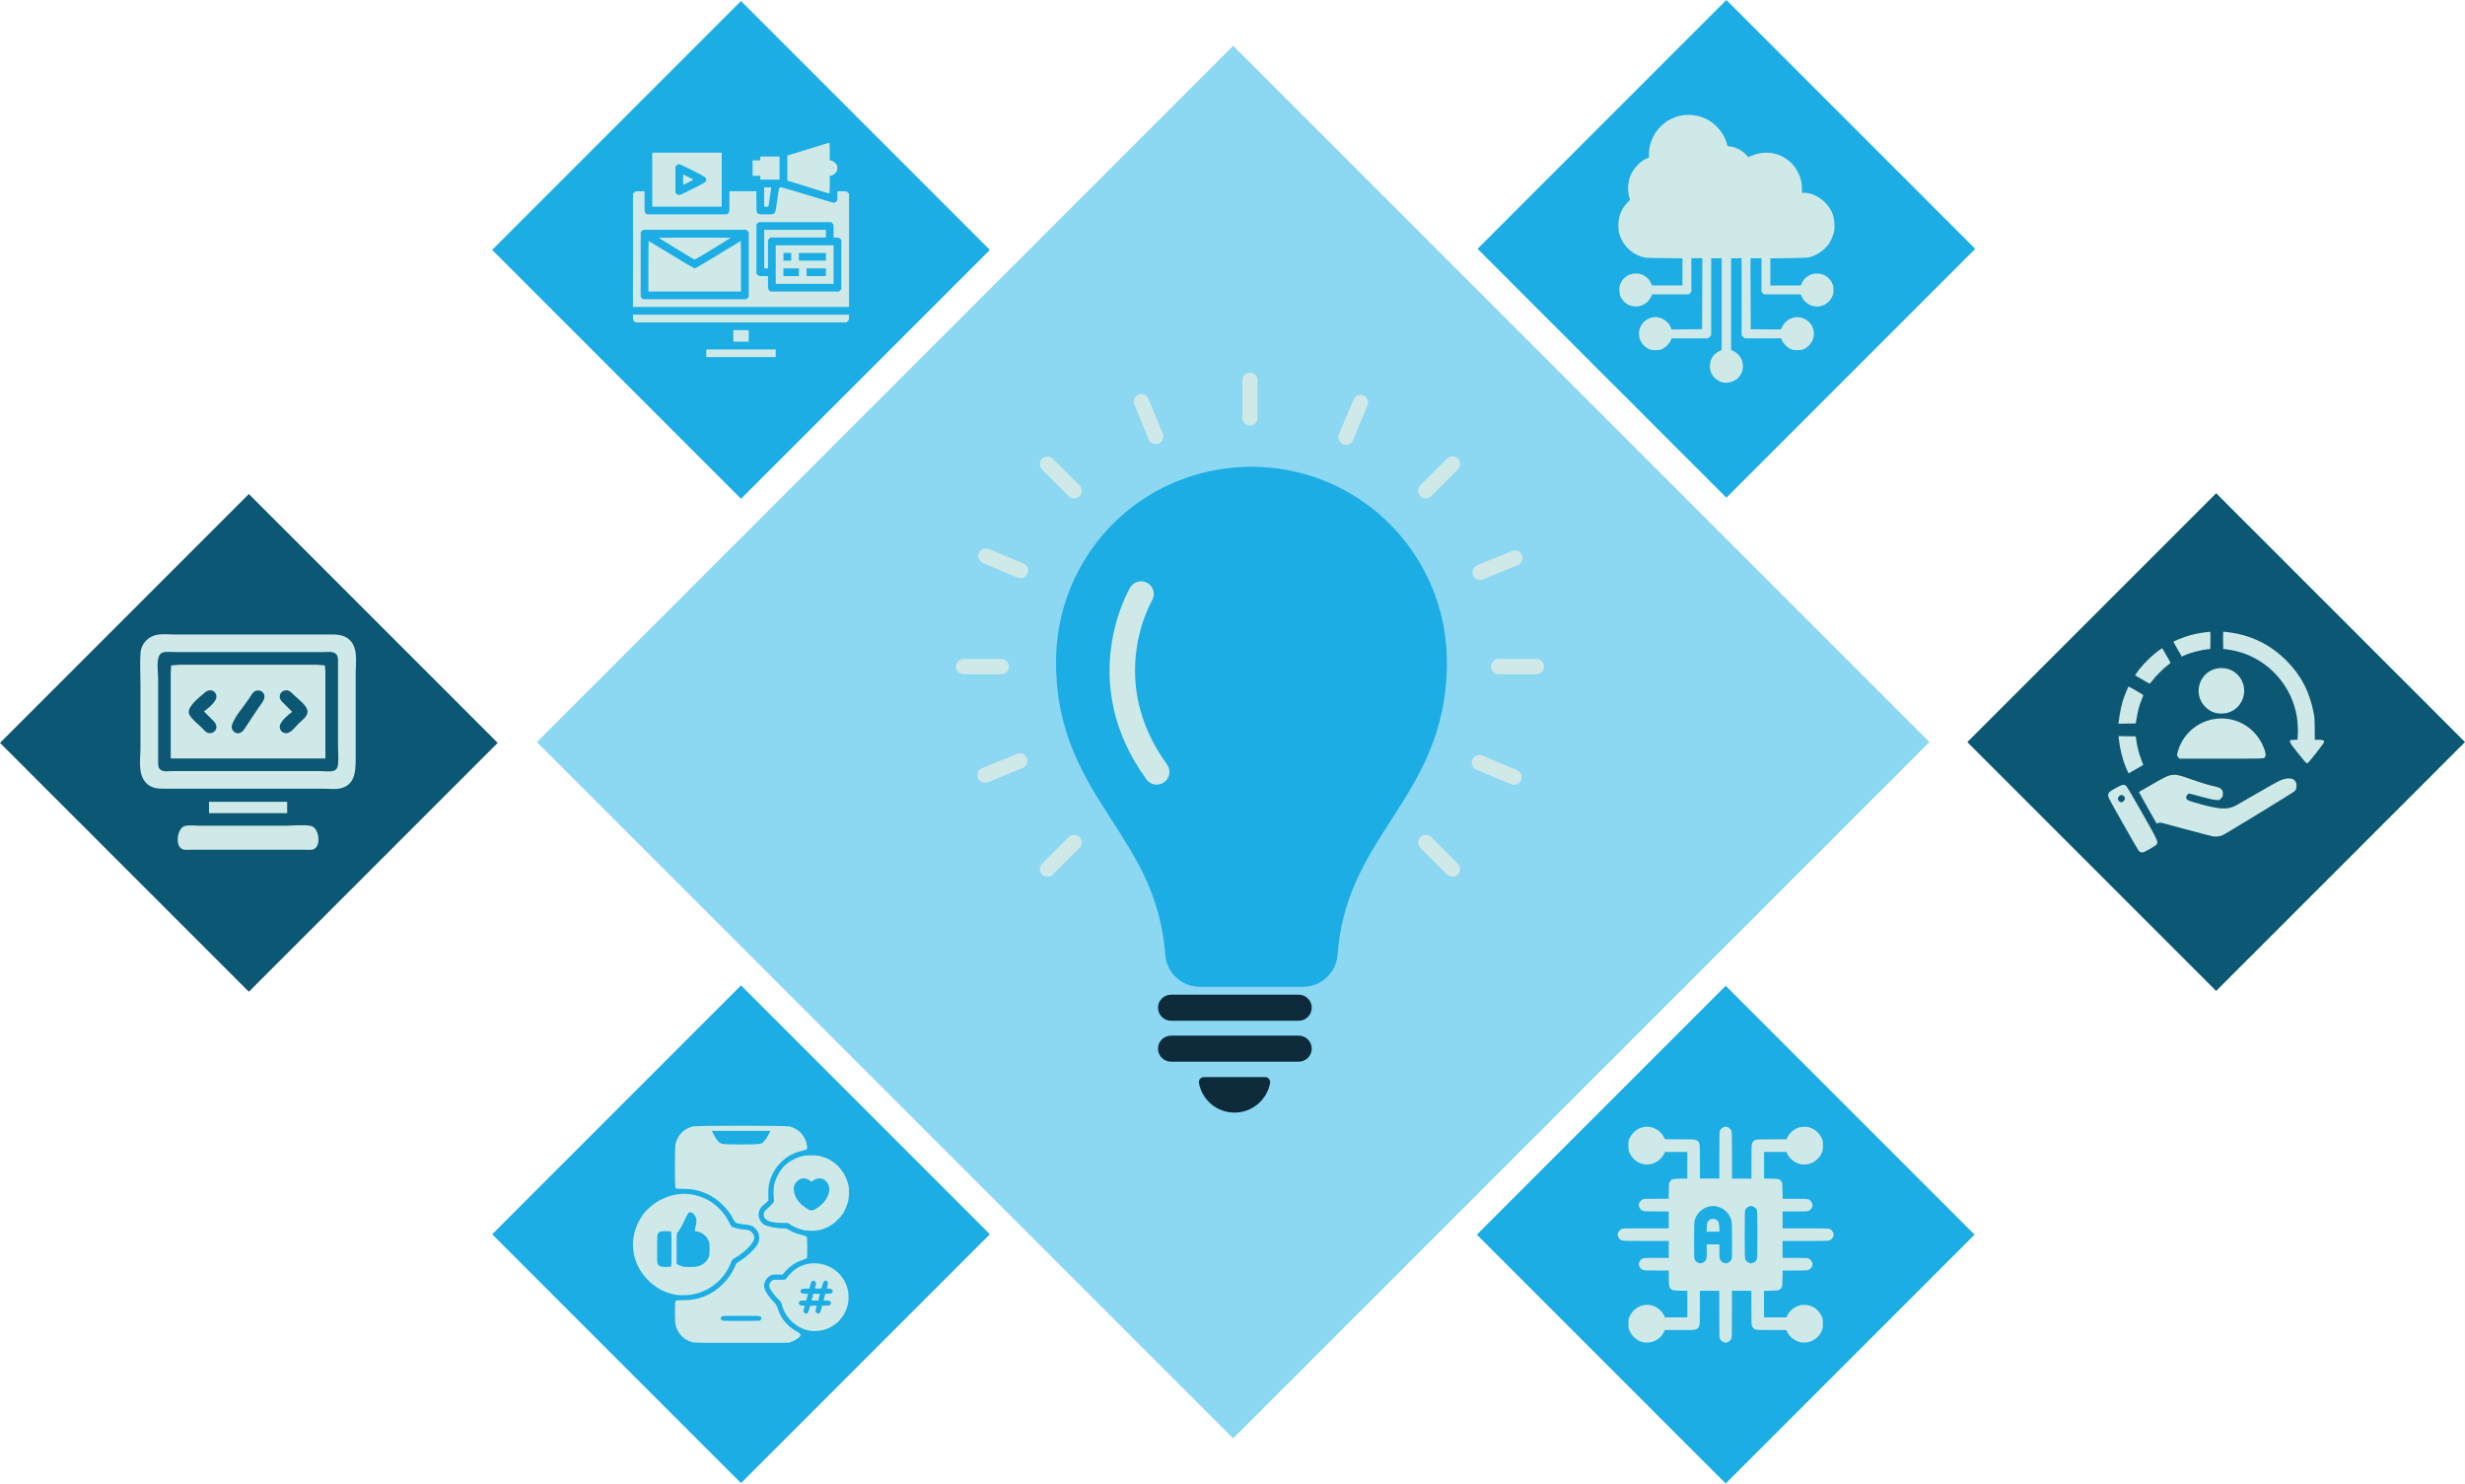 <?xml version="1.0" encoding="UTF-8" standalone="no"?>
<!-- Created with Inkscape (http://www.inkscape.org/) -->

<svg
   width="684.498"
   height="411.935"
   viewBox="0 0 181.107 108.991"
   version="1.1"
   id="svg1"
   xml:space="preserve"
   xmlns="http://www.w3.org/2000/svg"
   xmlns:svg="http://www.w3.org/2000/svg"><defs
     id="defs1" /><g
     id="layer1"
     transform="translate(-15.231,-51.314)"><rect
       style="fill:#8cd7f2;fill-opacity:1;stroke-width:14.915;-inkscape-stroke:none;paint-order:markers stroke fill"
       id="rect1"
       width="72.348"
       height="72.348"
       x="-36.174"
       y="113.497"
       transform="rotate(-45)" /><rect
       style="fill:#0c5773;fill-opacity:1;stroke-width:14.842;-inkscape-stroke:none;paint-order:markers stroke fill"
       id="rect4"
       width="25.856"
       height="25.856"
       x="-64.106"
       y="85.647"
       transform="rotate(-45)" /><rect
       style="fill:#1bade4;fill-opacity:1;stroke-width:14.842;-inkscape-stroke:none;paint-order:markers stroke fill"
       id="rect2"
       width="25.856"
       height="25.856"
       x="-12.928"
       y="85.606"
       transform="rotate(-45)" /><rect
       style="fill:#0c5773;fill-opacity:1;stroke-width:14.842;-inkscape-stroke:none;paint-order:markers stroke fill"
       id="rect19"
       width="25.856"
       height="25.856"
       x="187.812"
       y="-63.997"
       transform="rotate(45)" /><rect
       style="fill:#1bade4;fill-opacity:1;stroke-width:14.842;-inkscape-stroke:none;paint-order:markers stroke fill"
       id="rect20"
       width="25.856"
       height="25.856"
       x="-12.928"
       y="187.921"
       transform="rotate(-45)" /><rect
       style="fill:#1bade4;fill-opacity:1;stroke-width:14.842;-inkscape-stroke:none;paint-order:markers stroke fill"
       id="rect26"
       width="25.856"
       height="25.856"
       x="-64.065"
       y="136.743"
       transform="rotate(-45)" /><rect
       style="fill:#1bade4;fill-opacity:1;stroke-width:14.842;-inkscape-stroke:none;paint-order:markers stroke fill"
       id="rect34"
       width="25.856"
       height="25.856"
       x="38.319"
       y="136.743"
       transform="rotate(-45)" /><g
       id="g48"
       transform="matrix(1.444,0,0,1.444,-46.899,-60.266)"><g
         id="g91"
         transform="matrix(0.04,0,0,0.04,16.113,83.233)"
         style="fill:#cee9e7;fill-opacity:1"><g
           id="g66"
           style="fill:#cee9e7;fill-opacity:1"><g
             id="g65"
             style="fill:#cee9e7;fill-opacity:1"><path
               id="path64"
               class="s2"
               d="m 2262.8,392.2 c -5.4,0 -9.7,-4.3 -9.7,-9.7 v -47.9 c 0,-5.4 4.3,-9.7 9.7,-9.7 5.4,0 9.7,4.3 9.7,9.7 v 47.9 c 0,5.4 -4.3,9.7 -9.7,9.7 z"
               style="fill:#cee9e7;fill-opacity:1" /></g></g><g
           id="g68"
           style="fill:#cee9e7;fill-opacity:1"><g
             id="g67"
             style="fill:#cee9e7;fill-opacity:1"><path
               id="path66"
               class="s2"
               d="m 2486.5,484.9 c -2.5,0 -5,-1 -6.9,-2.9 -3.8,-3.8 -3.8,-9.9 0,-13.7 l 33.9,-33.9 c 3.8,-3.8 10,-3.8 13.7,0 3.8,3.8 3.8,9.9 0,13.7 l -33.8,33.9 c -1.9,1.9 -4.4,2.9 -6.9,2.9 z"
               style="fill:#cee9e7;fill-opacity:1" /></g></g><g
           id="g70"
           style="fill:#cee9e7;fill-opacity:1"><g
             id="g69"
             style="fill:#cee9e7;fill-opacity:1"><path
               id="path68"
               class="s2"
               d="m 2005.2,966.1 c -2.5,0 -5,-0.9 -6.9,-2.8 -3.7,-3.8 -3.7,-9.9 0,-13.7 l 33.9,-33.9 c 3.8,-3.8 10,-3.8 13.8,0 3.8,3.8 3.8,9.9 0,13.7 l -33.9,33.9 c -1.9,1.9 -4.4,2.8 -6.9,2.8 z"
               style="fill:#cee9e7;fill-opacity:1" /></g></g><g
           id="g72"
           style="fill:#cee9e7;fill-opacity:1"><g
             id="g71"
             style="fill:#cee9e7;fill-opacity:1"><path
               id="path70"
               class="s2"
               d="m 2627.1,708.6 h -47.9 c -5.4,0 -9.8,-4.4 -9.8,-9.7 0,-5.4 4.4,-9.8 9.8,-9.8 h 47.9 c 5.3,0 9.7,4.4 9.7,9.8 0,5.3 -4.4,9.7 -9.7,9.7 z"
               style="fill:#cee9e7;fill-opacity:1" /></g></g><g
           id="g74"
           style="fill:#cee9e7;fill-opacity:1"><g
             id="g73"
             style="fill:#cee9e7;fill-opacity:1"><path
               id="path72"
               class="s2"
               d="m 1946.4,708.6 h -47.9 c -5.4,0 -9.7,-4.4 -9.7,-9.7 0,-5.4 4.3,-9.8 9.7,-9.8 h 47.9 c 5.4,0 9.7,4.4 9.7,9.8 0,5.3 -4.3,9.7 -9.7,9.7 z"
               style="fill:#cee9e7;fill-opacity:1" /></g></g><g
           id="g76"
           style="fill:#cee9e7;fill-opacity:1"><g
             id="g75"
             style="fill:#cee9e7;fill-opacity:1"><path
               id="path74"
               class="s2"
               d="m 2520.4,966.1 c -2.5,0 -5,-0.9 -6.9,-2.8 l -33.9,-33.9 c -3.8,-3.8 -3.8,-9.9 0,-13.7 3.8,-3.8 10,-3.8 13.8,0 l 33.8,33.9 c 3.8,3.8 3.8,9.9 0,13.7 -1.8,1.9 -4.3,2.8 -6.8,2.8 z"
               style="fill:#cee9e7;fill-opacity:1" /></g></g><g
           id="g78"
           style="fill:#cee9e7;fill-opacity:1"><g
             id="g77"
             style="fill:#cee9e7;fill-opacity:1"><path
               id="path76"
               class="s2"
               d="m 2039.1,484.9 c -2.5,0 -5,-1 -6.9,-2.9 l -33.9,-33.9 c -3.7,-3.8 -3.7,-9.9 0,-13.7 3.8,-3.8 10,-3.8 13.8,0 l 33.9,33.9 c 3.8,3.8 3.8,9.9 0,13.7 -1.9,1.9 -4.4,2.9 -6.9,2.9 z"
               style="fill:#cee9e7;fill-opacity:1" /></g></g><g
           id="g80"
           style="fill:#cee9e7;fill-opacity:1"><g
             id="g79"
             style="fill:#cee9e7;fill-opacity:1"><path
               id="path78"
               class="s2"
               d="m 2385,416.8 c -1.3,0 -2.6,-0.3 -3.8,-0.8 -4.9,-2.1 -7.3,-7.8 -5.2,-12.7 l 18.5,-44.2 c 2.1,-5 7.8,-7.3 12.7,-5.2 5,2 7.3,7.7 5.2,12.7 l -18.5,44.2 c -1.5,3.7 -5.1,6 -8.9,6 z"
               style="fill:#cee9e7;fill-opacity:1" /></g></g><g
           id="g82"
           style="fill:#cee9e7;fill-opacity:1"><g
             id="g81"
             style="fill:#cee9e7;fill-opacity:1"><path
               id="path80"
               class="s2"
               d="m 2555.5,588.6 c -3.8,0 -7.4,-2.3 -9,-6 -2,-5 0.4,-10.6 5.3,-12.7 l 44.4,-18.2 c 5,-2 10.6,0.4 12.7,5.3 2,5 -0.4,10.7 -5.3,12.7 l -44.4,18.2 c -1.2,0.5 -2.4,0.7 -3.7,0.7 z"
               style="fill:#cee9e7;fill-opacity:1" /></g></g><g
           id="g84"
           style="fill:#cee9e7;fill-opacity:1"><g
             id="g83"
             style="fill:#cee9e7;fill-opacity:1"><path
               id="path82"
               class="s2"
               d="m 1925.7,846.7 c -3.8,0 -7.4,-2.3 -9,-6 -2,-5 0.4,-10.7 5.3,-12.7 l 44.4,-18.2 c 4.9,-2 10.6,0.4 12.6,5.3 2.1,5 -0.3,10.7 -5.3,12.7 l -44.3,18.2 c -1.2,0.5 -2.5,0.7 -3.7,0.7 z"
               style="fill:#cee9e7;fill-opacity:1" /></g></g><g
           id="g86"
           style="fill:#cee9e7;fill-opacity:1"><g
             id="g85"
             style="fill:#cee9e7;fill-opacity:1"><path
               id="path84"
               class="s2"
               d="m 2598.8,849.2 c -1.2,0 -2.5,-0.2 -3.7,-0.7 L 2550.9,830 c -5,-2.1 -7.3,-7.8 -5.2,-12.7 2,-5 7.7,-7.3 12.7,-5.2 l 44.2,18.5 c 4.9,2.1 7.2,7.7 5.2,12.7 -1.6,3.7 -5.2,5.9 -9,5.9 z"
               style="fill:#cee9e7;fill-opacity:1" /></g></g><g
           id="g88"
           style="fill:#cee9e7;fill-opacity:1"><g
             id="g87"
             style="fill:#cee9e7;fill-opacity:1"><path
               id="path86"
               class="s2"
               d="m 1971,586.4 c -1.3,0 -2.5,-0.3 -3.8,-0.8 L 1923,567.1 c -4.9,-2.1 -7.2,-7.7 -5.2,-12.7 2.1,-4.9 7.8,-7.2 12.7,-5.2 l 44.2,18.5 c 5,2.1 7.3,7.8 5.2,12.7 -1.5,3.7 -5.1,6 -8.9,6 z"
               style="fill:#cee9e7;fill-opacity:1" /></g></g><g
           id="g90"
           style="fill:#cee9e7;fill-opacity:1"><g
             id="g89"
             style="fill:#cee9e7;fill-opacity:1"><path
               id="path88"
               class="s2"
               d="m 2142.8,415.8 c -3.8,0 -7.4,-2.2 -8.9,-6 l -18.2,-44.4 c -2,-4.9 0.3,-10.6 5.3,-12.6 5,-2 10.6,0.3 12.7,5.3 l 18.1,44.3 c 2.1,5 -0.3,10.7 -5.3,12.7 -1.2,0.5 -2.4,0.7 -3.7,0.7 z"
               style="fill:#cee9e7;fill-opacity:1" /></g></g></g><path
         id="path91"
         class="s1"
         d="m 109.103,129.205 h -6.492 c -0.368,0 -0.665,-0.297 -0.665,-0.665 0,-0.364 0.297,-0.661 0.665,-0.661 h 6.492 c 0.368,0 0.665,0.297 0.665,0.661 0,0.368 -0.297,0.665 -0.665,0.665 z"
         style="fill:#0e2b3c;fill-opacity:1;stroke-width:0.04" /><path
         id="path92"
         class="s1"
         d="m 109.103,131.288 h -6.492 c -0.368,0 -0.665,-0.297 -0.665,-0.665 0,-0.364 0.297,-0.661 0.665,-0.661 h 6.492 c 0.368,0 0.665,0.297 0.665,0.661 0,0.368 -0.297,0.665 -0.665,0.665 z"
         style="fill:#0e2b3c;fill-opacity:1;stroke-width:0.04" /><path
         id="path93"
         class="s1"
         d="m 104.283,132.072 c -0.162,0 -0.285,0.147 -0.253,0.305 0.158,0.856 0.907,1.501 1.81,1.501 0.899,0 1.648,-0.646 1.81,-1.501 0.028,-0.158 -0.095,-0.305 -0.253,-0.305 z"
         style="fill:#0e2b3c;fill-opacity:1;stroke-width:0.04" /><g
         id="g94"
         transform="matrix(0.04,0,0,0.04,16.113,83.233)"
         style="fill:#1bade4;fill-opacity:1"><path
           id="path94"
           class="s2"
           d="m 2330.5,1106.1 h -131.7 c -22.8,0 -42,-17.9 -43.7,-40.6 -5.6,-74.2 -35.8,-121.3 -67.9,-171.1 -35,-54.3 -71.1,-110.4 -71.1,-201.2 0,-122.6 87.7,-225.8 208.5,-245.3 28.2,-4.6 58,-4.2 86.1,1 117.4,22 202.6,124.7 202.6,244.3 0,90.8 -36.2,146.9 -71.2,201.2 -32,49.8 -62.3,96.9 -67.9,171.1 -1.7,22.7 -20.9,40.6 -43.7,40.6 z"
           style="fill:#1bade4;fill-opacity:1" /></g><g
         id="g95"
         transform="matrix(0.04,0,0,0.04,16.113,83.233)"
         style="fill:#cee9e7;fill-opacity:1"><path
           id="path95"
           class="s0"
           d="m 2144.2,849 c -5,0 -9.9,-2.3 -13.1,-6.7 -89.8,-123.4 -23.6,-239.1 -20.7,-244 4.5,-7.7 14.4,-10.3 22.1,-5.8 7.7,4.6 10.3,14.5 5.8,22.2 -2.5,4.2 -58,102.8 19,208.6 5.2,7.2 3.6,17.3 -3.6,22.6 -2.9,2 -6.2,3.1 -9.5,3.1 z"
           style="fill:#cee9e7;fill-opacity:1" /></g></g><path
       style="fill:#cee9e7;fill-opacity:1;stroke-width:0.117"
       d="m 135.945,149.925 c -0.387,-0.076 -0.783,-0.4 -0.97,-0.794 -0.094,-0.199 -0.1,-0.23 -0.1,-0.567 0,-0.337 0.005,-0.368 0.1,-0.567 0.273,-0.576 0.887,-0.908 1.489,-0.805 0.425,0.073 0.826,0.363 1.013,0.733 l 0.088,0.174 h 0.818 0.818 v -0.975 -0.975 l -0.525,-0.01 c -0.573,-0.011 -0.609,-0.021 -0.76,-0.223 -0.058,-0.078 -0.065,-0.136 -0.073,-0.672 l -0.01,-0.587 h -0.903 c -0.84,0 -0.912,-0.004 -1.031,-0.062 -0.147,-0.071 -0.264,-0.249 -0.264,-0.403 0,-0.143 0.112,-0.323 0.248,-0.399 0.112,-0.063 0.157,-0.066 1.035,-0.066 h 0.918 v -0.62 -0.62 h -1.68 c -1.617,0 -1.685,-0.003 -1.808,-0.062 -0.147,-0.071 -0.264,-0.249 -0.264,-0.403 0,-0.143 0.112,-0.323 0.248,-0.399 0.115,-0.065 0.143,-0.066 1.81,-0.066 h 1.693 v -0.62 -0.62 h -0.905 c -0.842,0 -0.914,-0.004 -1.033,-0.062 -0.147,-0.071 -0.264,-0.249 -0.264,-0.403 0,-0.143 0.112,-0.323 0.248,-0.399 0.112,-0.063 0.157,-0.066 1.033,-0.066 h 0.916 l 0.01,-0.587 c 0.009,-0.536 0.015,-0.594 0.073,-0.672 0.151,-0.202 0.187,-0.212 0.76,-0.223 l 0.525,-0.01 v -0.975 -0.975 h -0.818 -0.818 l -0.088,0.174 c -0.187,0.37 -0.588,0.66 -1.013,0.733 -0.602,0.103 -1.216,-0.229 -1.489,-0.805 -0.094,-0.199 -0.1,-0.23 -0.1,-0.567 0,-0.337 0.005,-0.368 0.1,-0.567 0.273,-0.576 0.887,-0.908 1.489,-0.805 0.425,0.073 0.826,0.363 1.013,0.733 l 0.088,0.174 h 1.087 c 1.034,0 1.094,0.003 1.219,0.064 0.096,0.046 0.149,0.1 0.196,0.196 0.061,0.127 0.064,0.183 0.064,1.378 v 1.246 h 0.713 0.713 v -1.724 c 0,-1.699 0,-1.726 0.066,-1.841 0.076,-0.136 0.257,-0.248 0.399,-0.248 0.154,0 0.332,0.116 0.403,0.264 0.06,0.123 0.062,0.191 0.062,1.839 v 1.711 h 0.713 0.713 v -1.246 c 0,-1.195 0.004,-1.251 0.064,-1.378 0.046,-0.096 0.1,-0.149 0.196,-0.196 0.126,-0.061 0.185,-0.064 1.219,-0.064 h 1.087 l 0.088,-0.174 c 0.117,-0.231 0.376,-0.485 0.615,-0.603 0.71,-0.349 1.543,-0.051 1.886,0.675 0.094,0.199 0.1,0.23 0.1,0.567 0,0.337 -0.005,0.368 -0.1,0.567 -0.272,0.574 -0.889,0.908 -1.489,0.805 -0.421,-0.072 -0.828,-0.366 -1.013,-0.733 l -0.088,-0.174 h -0.818 -0.818 v 0.975 0.975 l 0.525,0.01 c 0.573,0.011 0.609,0.021 0.76,0.223 0.058,0.078 0.065,0.137 0.073,0.672 l 0.01,0.587 h 0.916 c 0.885,0 0.92,0.003 1.037,0.068 0.127,0.071 0.244,0.262 0.244,0.397 0,0.148 -0.12,0.334 -0.26,0.401 -0.124,0.06 -0.187,0.064 -1.037,0.064 h -0.905 v 0.62 0.62 h 1.693 c 1.683,0 1.694,0 1.814,0.068 0.127,0.071 0.244,0.262 0.244,0.397 0,0.148 -0.12,0.334 -0.26,0.401 -0.128,0.062 -0.179,0.064 -1.812,0.064 h -1.68 v 0.62 0.62 h 0.918 c 0.887,0 0.922,0.003 1.039,0.068 0.127,0.071 0.244,0.262 0.244,0.397 0,0.148 -0.12,0.334 -0.26,0.401 -0.124,0.06 -0.187,0.064 -1.035,0.064 h -0.903 l -0.01,0.587 c -0.009,0.536 -0.015,0.594 -0.073,0.672 -0.151,0.202 -0.187,0.212 -0.76,0.223 l -0.525,0.01 v 0.975 0.975 h 0.818 0.818 l 0.088,-0.174 c 0.117,-0.231 0.376,-0.485 0.615,-0.603 0.71,-0.349 1.542,-0.052 1.886,0.675 0.094,0.199 0.1,0.23 0.1,0.567 0,0.337 -0.005,0.368 -0.1,0.567 -0.272,0.574 -0.889,0.908 -1.489,0.805 -0.421,-0.072 -0.828,-0.366 -1.013,-0.733 l -0.088,-0.174 h -1.087 c -1.034,0 -1.094,-0.004 -1.219,-0.064 -0.096,-0.046 -0.149,-0.1 -0.196,-0.196 -0.061,-0.127 -0.064,-0.183 -0.064,-1.378 v -1.246 h -0.713 -0.713 v 1.711 c 0,1.664 0,1.715 -0.064,1.843 -0.068,0.139 -0.253,0.26 -0.401,0.26 -0.135,0 -0.326,-0.118 -0.397,-0.244 -0.067,-0.12 -0.068,-0.129 -0.068,-1.845 v -1.724 h -0.713 -0.713 v 1.246 c 0,1.195 -0.003,1.251 -0.064,1.378 -0.046,0.096 -0.1,0.149 -0.196,0.196 -0.126,0.061 -0.185,0.064 -1.219,0.064 h -1.087 l -0.088,0.174 c -0.277,0.547 -0.907,0.844 -1.532,0.722 z m 4.418,-5.857 c 0.082,-0.04 0.153,-0.106 0.196,-0.182 0.062,-0.11 0.068,-0.163 0.068,-0.636 v -0.515 h 0.465 0.465 v 0.515 c 0,0.472 0.006,0.525 0.068,0.636 0.071,0.127 0.262,0.245 0.397,0.245 0.135,0 0.326,-0.118 0.397,-0.245 0.067,-0.119 0.068,-0.142 0.068,-1.409 0,-0.837 -0.012,-1.346 -0.035,-1.453 -0.118,-0.554 -0.582,-0.99 -1.156,-1.085 -0.7,-0.116 -1.414,0.38 -1.564,1.085 -0.023,0.107 -0.035,0.616 -0.035,1.453 0,1.266 0,1.291 0.067,1.409 0.072,0.127 0.262,0.245 0.396,0.245 0.041,1e-5 0.133,-0.028 0.204,-0.062 z m 0.268,-2.587 c 0.011,-0.349 0.04,-0.421 0.224,-0.558 0.117,-0.087 0.355,-0.087 0.472,0 0.184,0.137 0.213,0.209 0.224,0.558 l 0.011,0.323 h -0.471 -0.471 z m 3.452,2.587 c 0.082,-0.04 0.153,-0.106 0.196,-0.182 0.068,-0.12 0.068,-0.129 0.068,-1.864 0,-1.735 0,-1.744 -0.068,-1.864 -0.071,-0.127 -0.262,-0.245 -0.397,-0.245 -0.135,0 -0.326,0.118 -0.397,0.245 -0.067,0.12 -0.068,0.129 -0.068,1.864 0,1.732 0,1.744 0.067,1.863 0.072,0.127 0.262,0.245 0.396,0.245 0.042,1e-5 0.133,-0.028 0.204,-0.062 z"
       id="path1133" /><path
       style="fill:#cee9e7;fill-opacity:1;stroke-width:0.145"
       d="m 141.783,79.408 c -0.194,-0.051 -0.433,-0.19 -0.581,-0.338 -0.46,-0.46 -0.46,-1.258 0,-1.718 0.077,-0.077 0.227,-0.184 0.332,-0.238 l 0.191,-0.097 v -3.365 -3.365 h -0.385 -0.385 v 2.83 2.83 l -0.112,0.112 -0.112,0.112 h -1.346 -1.346 l -0.044,0.133 c -0.062,0.19 -0.362,0.507 -0.592,0.628 -0.171,0.09 -0.241,0.103 -0.543,0.103 -0.301,0 -0.371,-0.013 -0.538,-0.102 -0.92,-0.489 -0.893,-1.784 0.047,-2.214 0.328,-0.15 0.69,-0.142 1.026,0.024 0.282,0.139 0.488,0.352 0.585,0.607 l 0.064,0.168 1.12,-0.011 1.12,-0.01 0.01,-2.606 0.01,-2.606 h -0.404 -0.404 v 1.232 1.232 l -0.094,0.094 -0.094,0.094 h -1.346 -1.346 l -0.073,0.165 c -0.199,0.449 -0.628,0.727 -1.123,0.727 -0.328,0 -0.581,-0.098 -0.822,-0.318 -0.284,-0.259 -0.387,-0.499 -0.388,-0.901 0,-0.261 0.015,-0.341 0.107,-0.527 0.449,-0.914 1.78,-0.903 2.211,0.018 l 0.086,0.183 h 1.115 1.115 v -0.997 -0.997 l -1.375,-0.014 c -1.369,-0.014 -1.376,-0.015 -1.663,-0.116 -0.398,-0.14 -0.623,-0.274 -0.907,-0.539 -0.315,-0.294 -0.503,-0.583 -0.647,-0.99 -0.102,-0.289 -0.116,-0.38 -0.116,-0.752 0,-0.66 0.205,-1.192 0.639,-1.656 l 0.22,-0.235 -0.058,-0.189 c -0.154,-0.5 -0.099,-1.202 0.134,-1.691 0.236,-0.495 0.735,-0.998 1.149,-1.157 l 0.163,-0.063 v -0.293 c 0,-0.637 0.289,-1.369 0.733,-1.861 0.811,-0.897 2.008,-1.206 3.162,-0.815 0.818,0.277 1.534,1.009 1.797,1.838 l 0.091,0.288 0.188,0.025 c 0.421,0.056 0.902,0.309 1.175,0.619 l 0.147,0.167 0.32,-0.129 c 1.313,-0.529 2.766,0.034 3.372,1.307 0.176,0.37 0.255,0.709 0.256,1.106 v 0.337 h 0.178 c 0.492,0 1.082,0.272 1.502,0.692 0.499,0.498 0.709,1.007 0.707,1.712 0,0.369 -0.016,0.465 -0.116,0.752 -0.063,0.181 -0.18,0.426 -0.259,0.546 -0.298,0.448 -0.824,0.838 -1.371,1.013 -0.181,0.058 -0.407,0.07 -1.587,0.084 l -1.375,0.016 v 0.997 0.997 h 1.115 1.115 l 0.085,-0.183 c 0.429,-0.919 1.764,-0.93 2.21,-0.018 0.09,0.184 0.108,0.269 0.108,0.527 0,0.26 -0.016,0.342 -0.107,0.527 -0.296,0.602 -0.996,0.858 -1.602,0.586 -0.266,-0.119 -0.509,-0.36 -0.622,-0.616 l -0.075,-0.17 h -1.346 -1.346 l -0.094,-0.094 -0.094,-0.094 v -1.232 -1.232 h -0.404 -0.404 l 0.01,2.606 0.01,2.606 1.103,0.01 1.103,0.011 0.124,-0.233 c 0.404,-0.759 1.379,-0.901 1.974,-0.289 0.563,0.579 0.392,1.547 -0.343,1.937 -0.167,0.089 -0.238,0.102 -0.538,0.102 -0.301,0 -0.372,-0.013 -0.543,-0.103 -0.231,-0.121 -0.53,-0.439 -0.592,-0.628 l -0.044,-0.133 h -1.346 -1.346 l -0.112,-0.112 -0.112,-0.112 v -2.83 -2.83 h -0.385 -0.385 v 3.365 3.365 l 0.191,0.097 c 0.747,0.378 0.913,1.375 0.327,1.961 -0.275,0.275 -0.799,0.426 -1.153,0.333 z"
       id="path1134" /><path
       style="fill:#cee9e7;fill-opacity:1;stroke-width:0.128"
       d="m 172.491,113.912 c -0.037,-0.015 -0.095,-0.058 -0.129,-0.096 -0.034,-0.037 -0.555,-0.94 -1.159,-2.006 -1.056,-1.863 -1.098,-1.944 -1.083,-2.086 0.02,-0.193 0.084,-0.251 0.58,-0.525 0.471,-0.26 0.597,-0.281 0.758,-0.13 0.054,0.051 0.589,0.96 1.187,2.019 1.167,2.066 1.171,2.074 1.026,2.271 -0.086,0.117 -0.912,0.585 -1.027,0.582 -0.046,-9.1e-4 -0.115,-0.015 -0.152,-0.03 z m -1.231,-3.75 c 0.122,-0.122 0.127,-0.247 0.016,-0.359 -0.104,-0.104 -0.225,-0.106 -0.343,-0.004 -0.15,0.129 -0.114,0.355 0.07,0.429 0.115,0.047 0.154,0.036 0.257,-0.067 z m 6.57,2.6 c -0.093,-0.015 -0.906,-0.225 -1.808,-0.468 -0.901,-0.242 -1.741,-0.467 -1.867,-0.5 -0.195,-0.051 -0.245,-0.053 -0.349,-0.016 -0.067,0.024 -0.126,0.039 -0.132,0.032 -0.03,-0.033 -1.303,-2.303 -1.295,-2.309 0.005,-0.005 0.438,-0.254 0.962,-0.555 1.52,-0.875 1.482,-0.87 2.916,-0.365 0.708,0.25 1.226,0.405 1.67,0.502 0.5,0.109 0.653,0.258 0.62,0.604 -0.015,0.155 -0.035,0.197 -0.144,0.297 l -0.127,0.116 -0.274,-0.019 c -0.19,-0.013 -0.518,-0.087 -1.068,-0.241 -0.437,-0.122 -0.821,-0.222 -0.855,-0.222 -0.096,0 -0.227,0.153 -0.227,0.265 0,0.185 0.081,0.235 0.642,0.397 1.758,0.507 2.346,0.552 2.987,0.226 0.093,-0.047 0.824,-0.467 1.623,-0.934 0.889,-0.519 1.566,-0.891 1.742,-0.958 0.661,-0.252 1.115,-0.081 1.115,0.422 0,0.187 -0.051,0.323 -0.157,0.417 -0.14,0.125 -5.128,3.171 -5.292,3.232 -0.222,0.083 -0.466,0.109 -0.684,0.074 z m -6.383,-5.01 c -0.27,-0.635 -0.464,-1.405 -0.542,-2.146 l -0.022,-0.212 0.634,0.01 0.634,0.01 0.044,0.33 c 0.059,0.441 0.21,1.014 0.376,1.426 0.075,0.185 0.133,0.34 0.129,0.343 -0.017,0.016 -1.068,0.621 -1.079,0.621 -0.007,0 -0.086,-0.171 -0.174,-0.38 z m 12.602,-1.124 c -0.726,-0.922 -0.735,-0.96 -0.215,-0.962 l 0.191,-6e-4 0.025,-0.296 c 0.03,-0.358 0,-1.003 -0.065,-1.394 -0.353,-2.126 -1.814,-3.891 -3.839,-4.64 -0.355,-0.131 -0.972,-0.278 -1.336,-0.319 l -0.235,-0.026 -0.01,-0.634 c -0.009,-0.588 -0.005,-0.634 0.051,-0.633 0.033,0 0.22,0.022 0.415,0.048 1.615,0.217 3.028,0.915 4.174,2.062 1.096,1.098 1.736,2.337 2.031,3.938 0.045,0.244 0.06,0.509 0.061,1.107 l 0.005,0.786 h 0.26 c 0.319,0 0.433,0.038 0.433,0.143 0,0.048 -0.223,0.359 -0.593,0.829 -0.467,0.592 -0.609,0.752 -0.671,0.752 -0.061,0 -0.205,-0.162 -0.677,-0.761 z m -8.784,0.319 c -0.109,-0.129 -0.109,-0.163 0,-0.511 0.398,-1.277 1.53,-2.197 2.856,-2.322 1.247,-0.117 2.416,0.445 3.108,1.496 0.279,0.424 0.505,1.028 0.456,1.221 -0.012,0.047 -0.051,0.116 -0.088,0.153 -0.065,0.065 -0.125,0.067 -3.156,0.067 h -3.089 z m -4.362,-2.658 c 0.076,-0.671 0.224,-1.332 0.406,-1.817 0.086,-0.23 0.284,-0.698 0.305,-0.721 0.015,-0.017 1.097,0.609 1.097,0.634 0,0.012 -0.053,0.148 -0.119,0.303 -0.165,0.39 -0.284,0.822 -0.371,1.338 l -0.074,0.439 -0.633,0.01 -0.633,0.01 z m 7.082,-0.604 c -0.567,-0.152 -1.062,-0.679 -1.182,-1.257 -0.22,-1.06 0.563,-2.034 1.635,-2.034 0.585,0 1.097,0.276 1.409,0.758 0.616,0.953 0.119,2.252 -0.971,2.536 -0.246,0.064 -0.649,0.063 -0.891,-0.002 z m -5.055,-2.269 c -0.112,-0.066 -0.344,-0.203 -0.517,-0.305 l -0.314,-0.184 0.057,-0.09 c 0.376,-0.589 1.255,-1.469 1.845,-1.845 l 0.09,-0.058 0.184,0.315 c 0.367,0.629 0.43,0.741 0.429,0.764 0,0.013 -0.087,0.084 -0.194,0.159 -0.26,0.182 -0.936,0.859 -1.14,1.14 -0.091,0.125 -0.181,0.227 -0.201,0.225 -0.019,-0.002 -0.127,-0.057 -0.238,-0.123 z m 2.284,-2.411 c -0.172,-0.299 -0.308,-0.548 -0.302,-0.554 0.006,-0.006 0.173,-0.08 0.371,-0.164 0.609,-0.26 1.251,-0.432 1.914,-0.514 0.216,-0.027 0.405,-0.049 0.42,-0.049 0.015,0 0.023,0.285 0.018,0.634 l -0.01,0.634 -0.101,0.009 c -0.522,0.046 -1.328,0.25 -1.765,0.448 -0.122,0.055 -0.224,0.1 -0.227,0.1 -0.005,0 -0.147,-0.245 -0.319,-0.544 z"
       id="path1135" /><path
       style="fill:#cee9e7;fill-opacity:1;stroke-width:0.134"
       d="m 67.123,77.269 v -0.283 h 2.551 2.551 v 0.283 0.283 h -2.551 -2.551 z m 1.984,-1.276 V 75.568 h 0.567 0.567 v 0.425 0.425 h -0.567 -0.567 z m -7.284,-1.079 c -0.071,-0.071 -0.087,-0.122 -0.087,-0.283 v -0.196 h 7.937 7.937 v 0.196 c 0,0.161 -0.016,0.212 -0.087,0.283 l -0.087,0.087 h -7.764 -7.764 z m -0.087,-5.212 v -4.165 l 0.087,-0.087 c 0.08,-0.08 0.113,-0.087 0.425,-0.087 h 0.338 v 0.763 c 0,0.763 4.6e-5,0.763 0.087,0.85 l 0.087,0.087 h 2.944 2.944 l 0.087,-0.087 c 0.087,-0.087 0.087,-0.087 0.087,-0.85 v -0.763 h 0.992 0.992 v 0.763 c 0,0.996 -0.044,0.937 0.709,0.937 0.72,0 0.66,0.072 0.811,-0.974 0.16,-1.115 0.13,-1.01 0.288,-1.01 0.073,0 0.96,0.255 1.971,0.567 1.011,0.312 1.875,0.567 1.919,0.567 0.045,0 0.12,-0.039 0.168,-0.087 0.08,-0.08 0.087,-0.113 0.087,-0.425 v -0.338 h 0.338 c 0.312,0 0.345,0.006 0.425,0.087 l 0.087,0.087 v 4.165 4.165 h -7.937 -7.937 z m 8.418,3.511 0.087,-0.087 V 70.749 68.371 l -0.087,-0.087 -0.087,-0.087 h -3.795 -3.795 l -0.087,0.087 -0.087,0.087 v 2.377 2.377 l 0.087,0.087 0.087,0.087 h 3.795 3.795 z m -7.284,-2.34 c 0,-1.023 0.01,-1.86 0.02,-1.86 0.011,0 0.759,0.454 1.661,1.01 0.906,0.558 1.677,1.01 1.722,1.01 0.045,0 0.818,-0.453 1.724,-1.01 0.903,-0.555 1.65,-1.01 1.659,-1.01 0.01,0 0.017,0.837 0.017,1.86 v 1.86 h -3.402 -3.402 z m 2.049,-1.287 -1.299,-0.803 1.326,-0.01 c 0.729,-0.005 1.924,-0.005 2.654,0 l 1.328,0.01 -1.31,0.806 c -0.721,0.443 -1.33,0.805 -1.354,0.803 -0.025,-0.003 -0.629,-0.364 -1.344,-0.806 z m 12.038,3.061 0.087,-0.087 v -1.81 -1.81 l -0.087,-0.087 c -0.071,-0.071 -0.122,-0.087 -0.283,-0.087 h -0.197 v -0.48 c 0,-0.462 -0.006,-0.483 -0.087,-0.567 l -0.087,-0.087 h -2.661 -2.661 l -0.087,0.087 -0.087,0.087 v 1.81 1.81 l 0.087,0.087 c 0.08,0.08 0.113,0.087 0.425,0.087 h 0.338 v 0.48 c 0,0.462 0.005,0.483 0.087,0.567 l 0.087,0.087 h 2.519 2.519 z m -4.732,-1.897 v -1.417 h 2.126 2.126 v 1.417 1.417 H 74.351 72.225 Z m 1.701,0.567 v -0.283 h -0.567 -0.567 v 0.283 0.283 h 0.567 0.567 z m 1.984,0 V 71.032 H 75.202 74.493 v 0.283 0.283 h 0.709 0.709 z m -2.551,-1.134 v -0.283 h -0.283 -0.283 v 0.283 0.283 h 0.283 0.283 z m 2.551,0 V 69.898 H 74.918 73.926 v 0.283 0.283 h 0.992 0.992 z m -4.536,-0.567 v -1.417 h 2.268 2.268 v 0.283 0.283 h -2.039 -2.039 l -0.087,0.087 -0.087,0.087 v 1.047 1.047 h -0.142 -0.142 z m -8.221,-5.103 v -1.984 h 2.551 2.551 v 1.984 1.984 h -2.551 -2.551 z m 2.994,0.663 c 0.782,-0.397 0.926,-0.483 0.955,-0.565 0.077,-0.225 0.04,-0.255 -0.955,-0.76 -0.507,-0.257 -0.966,-0.469 -1.02,-0.47 -0.06,0 -0.134,0.033 -0.186,0.085 l -0.087,0.087 v 0.96 0.96 l 0.087,0.087 c 0.052,0.052 0.126,0.086 0.186,0.085 0.054,0 0.514,-0.212 1.02,-0.47 z m -0.726,-0.663 V 64.123 l 0.372,0.185 c 0.205,0.102 0.372,0.194 0.372,0.204 0,0.011 -0.167,0.102 -0.372,0.204 l -0.372,0.185 z m 5.953,1.276 v -0.709 h 0.266 c 0.258,0 0.266,0.003 0.249,0.08 -0.01,0.044 -0.043,0.263 -0.073,0.487 -0.031,0.224 -0.073,0.507 -0.093,0.629 l -0.037,0.221 h -0.156 -0.156 z m 3.597,-0.618 c -0.643,-0.2 -1.333,-0.414 -1.533,-0.476 L 73.076,64.581 V 63.662 62.743 l 0.399,-0.124 c 0.219,-0.068 0.893,-0.276 1.497,-0.463 0.604,-0.186 1.126,-0.347 1.161,-0.358 0.057,-0.018 0.062,0.028 0.062,0.635 v 0.654 l 0.126,0.024 c 0.167,0.031 0.394,0.258 0.425,0.425 0.013,0.069 0.013,0.183 0,0.252 -0.031,0.167 -0.258,0.394 -0.425,0.425 l -0.126,0.024 v 0.652 c 0,0.358 -0.011,0.65 -0.027,0.648 -0.015,-0.003 -0.553,-0.167 -1.196,-0.367 z m -3.88,-0.8 V 64.229 H 70.808 70.524 v -0.567 -0.567 h 0.283 0.283 v -0.142 -0.142 h 0.709 0.709 v 0.85 0.85 h -0.709 -0.709 z"
       id="path1138" /><path
       style="fill:#cee9e7;fill-opacity:1;stroke-width:0.118"
       d="m 66.136,149.934 c -0.644,-0.157 -1.117,-0.634 -1.27,-1.28 -0.065,-0.275 -0.064,-1.657 0,-1.751 0.043,-0.063 0.071,-0.066 0.538,-0.064 1.173,0.003 2.124,-0.382 2.94,-1.192 0.373,-0.371 0.61,-0.708 0.839,-1.192 l 0.154,-0.327 0.305,-0.203 c 0.406,-0.271 0.741,-0.561 1.006,-0.873 0.265,-0.311 0.342,-0.467 0.364,-0.736 0.021,-0.262 -0.067,-0.515 -0.25,-0.713 -0.197,-0.213 -0.377,-0.289 -0.766,-0.323 -0.35,-0.03 -0.67,-0.099 -0.743,-0.159 -0.024,-0.02 -0.086,-0.121 -0.138,-0.225 -0.386,-0.772 -1.151,-1.512 -1.931,-1.868 -0.585,-0.266 -1.095,-0.373 -1.78,-0.371 -0.465,0 -0.494,-0.002 -0.538,-0.064 -0.067,-0.095 -0.067,-2.966 0,-3.246 0.154,-0.651 0.628,-1.126 1.273,-1.278 0.292,-0.069 6.799,-0.068 7.091,0 0.698,0.165 1.212,0.738 1.299,1.449 0.028,0.224 -0.018,0.266 -0.373,0.344 -1.022,0.223 -1.869,0.943 -2.259,1.92 -0.173,0.432 -0.225,0.741 -0.216,1.281 l 0.007,0.444 -0.107,0.112 c -0.059,0.062 -0.179,0.166 -0.268,0.232 -0.182,0.136 -0.309,0.358 -0.341,0.595 -0.041,0.3 0.118,0.656 0.366,0.82 0.225,0.149 0.97,0.297 1.495,0.297 0.165,0 0.218,0.016 0.372,0.109 0.282,0.171 0.516,0.265 0.903,0.361 0.22,0.055 0.373,0.11 0.397,0.142 0.045,0.061 0.056,1.493 0.013,1.562 -0.013,0.022 -0.151,0.083 -0.303,0.135 -0.153,0.052 -0.37,0.143 -0.483,0.202 -0.275,0.144 -0.664,0.463 -0.85,0.696 l -0.151,0.19 -0.363,-0.007 c -0.326,-0.007 -0.378,0 -0.511,0.064 -0.278,0.136 -0.493,0.473 -0.49,0.766 0.007,0.27 0.257,0.7 0.669,1.135 0.232,0.245 0.262,0.291 0.326,0.502 0.132,0.437 0.354,0.818 0.67,1.15 0.23,0.241 0.415,0.381 0.746,0.567 0.255,0.142 0.29,0.188 0.256,0.326 -0.024,0.096 -0.378,0.331 -0.642,0.426 l -0.203,0.073 -3.444,0.005 c -2.723,0.003 -3.478,-0.002 -3.609,-0.035 z m 4.98,-1.638 c 0.034,-0.034 0.063,-0.09 0.063,-0.125 0,-0.034 -0.028,-0.09 -0.063,-0.125 -0.061,-0.06 -0.104,-0.062 -1.434,-0.062 -1.33,0 -1.373,0.002 -1.434,0.062 -0.034,0.034 -0.063,0.09 -0.063,0.125 0,0.034 0.028,0.09 0.063,0.125 0.061,0.06 0.104,0.062 1.434,0.062 1.33,0 1.373,-0.002 1.434,-0.062 z m -0.015,-12.954 c 0.211,-0.072 0.375,-0.252 0.571,-0.628 L 71.838,134.396 H 69.683 67.528 l 0.166,0.318 c 0.19,0.364 0.361,0.556 0.558,0.626 0.212,0.075 2.63,0.077 2.849,0.002 z m 3.521,13.718 c -0.919,-0.202 -1.717,-0.971 -1.938,-1.87 -0.051,-0.208 -0.065,-0.228 -0.324,-0.483 -0.29,-0.285 -0.575,-0.688 -0.607,-0.859 -0.028,-0.147 0.034,-0.307 0.161,-0.419 0.12,-0.105 0.117,-0.105 0.564,-0.096 0.41,0.009 0.482,-0.009 0.555,-0.133 0.09,-0.153 0.414,-0.481 0.628,-0.634 1.061,-0.759 2.602,-0.517 3.401,0.535 0.347,0.457 0.51,0.932 0.512,1.495 0.007,0.425 -0.062,0.714 -0.238,1.091 -0.334,0.712 -0.966,1.209 -1.741,1.369 -0.284,0.059 -0.714,0.06 -0.973,0.003 z m -0.067,-1.272 c 0.03,-0.022 0.087,-0.152 0.126,-0.288 l 0.072,-0.248 0.238,-0.009 c 0.163,-0.007 0.238,0.002 0.238,0.026 0,0.019 -0.022,0.112 -0.05,0.205 -0.045,0.154 -0.045,0.177 0,0.244 0.101,0.154 0.3,0.115 0.344,-0.068 0.011,-0.048 0.042,-0.161 0.068,-0.251 l 0.047,-0.164 h 0.263 c 0.221,0 0.273,-0.009 0.325,-0.062 0.034,-0.034 0.063,-0.09 0.063,-0.125 0,-0.128 -0.107,-0.187 -0.339,-0.187 h -0.214 l 0.066,-0.249 0.066,-0.249 h 0.211 c 0.169,0 0.223,-0.013 0.273,-0.062 0.145,-0.145 0.028,-0.312 -0.218,-0.312 -0.086,0 -0.156,-0.009 -0.156,-0.019 0,-0.011 0.022,-0.095 0.049,-0.189 0.059,-0.203 0.039,-0.311 -0.066,-0.359 -0.143,-0.065 -0.221,0.003 -0.295,0.262 -0.036,0.125 -0.072,0.245 -0.079,0.266 -0.016,0.051 -0.482,0.055 -0.482,0.003 0,-0.019 0.022,-0.111 0.049,-0.204 0.045,-0.154 0.045,-0.177 0,-0.244 -0.101,-0.154 -0.3,-0.115 -0.344,0.068 -0.011,0.048 -0.042,0.161 -0.068,0.251 l -0.047,0.164 h -0.263 c -0.221,0 -0.273,0.009 -0.325,0.062 -0.035,0.034 -0.063,0.09 -0.063,0.125 0,0.128 0.107,0.187 0.339,0.187 h 0.214 l -0.066,0.249 -0.066,0.249 H 74.256 c -0.169,0 -0.223,0.013 -0.273,0.062 -0.145,0.145 -0.028,0.312 0.218,0.312 0.086,0 0.156,0.011 0.155,0.024 0,0.013 -0.021,0.092 -0.047,0.176 -0.061,0.202 -0.059,0.256 0.016,0.33 0.072,0.072 0.152,0.08 0.23,0.023 z m 0.308,-0.965 c 0.007,-0.021 0.039,-0.134 0.07,-0.249 l 0.056,-0.21 h 0.248 c 0.185,0 0.244,0.009 0.234,0.039 -0.007,0.021 -0.04,0.134 -0.07,0.249 l -0.056,0.21 h -0.248 c -0.185,0 -0.244,-0.009 -0.234,-0.039 z m -9.871,-0.369 c -0.865,-0.119 -1.597,-0.506 -2.235,-1.18 -1.207,-1.276 -1.358,-3.116 -0.377,-4.592 0.726,-1.092 2.151,-1.772 3.44,-1.644 1.288,0.129 2.411,0.913 2.983,2.083 0.101,0.207 0.167,0.303 0.229,0.335 0.135,0.07 0.577,0.167 0.853,0.187 0.137,0.011 0.295,0.033 0.351,0.05 0.223,0.068 0.41,0.321 0.411,0.557 0.007,0.356 -0.679,1.062 -1.451,1.504 -0.169,0.097 -0.177,0.107 -0.292,0.395 -0.535,1.339 -1.86,2.27 -3.302,2.32 -0.216,0.007 -0.491,2.7e-4 -0.611,-0.016 z m -0.46,-2.096 c 0.03,-0.019 0.039,-0.311 0.039,-1.286 0,-1.172 -0.007,-1.263 -0.055,-1.284 -0.03,-0.013 -0.209,-0.022 -0.397,-0.022 -0.38,0 -0.452,0.024 -0.547,0.181 -0.057,0.093 -0.061,0.164 -0.061,1.131 0,1.023 0,1.033 0.071,1.138 0.04,0.059 0.119,0.123 0.179,0.145 0.116,0.042 0.702,0.04 0.77,-0.002 z m 1.877,0.009 c 0.392,-0.064 0.698,-0.293 0.87,-0.652 0.077,-0.161 0.082,-0.199 0.082,-0.639 0,-0.466 0,-0.469 -0.103,-0.676 -0.162,-0.328 -0.471,-0.559 -0.823,-0.615 -0.083,-0.013 -0.156,-0.029 -0.163,-0.036 -0.007,-0.007 0.023,-0.146 0.064,-0.308 0.099,-0.383 0.089,-0.593 -0.038,-0.797 -0.167,-0.268 -0.354,-0.342 -0.499,-0.196 -0.041,0.041 -0.157,0.26 -0.259,0.488 -0.191,0.426 -0.419,0.823 -0.532,0.925 -0.063,0.057 -0.064,0.087 -0.064,1.186 v 1.128 l 0.21,0.096 c 0.116,0.053 0.252,0.102 0.304,0.109 0.194,0.027 0.756,0.021 0.949,-0.011 z m 7.886,-2.674 c -0.345,-0.076 -0.7,-0.22 -0.965,-0.391 l -0.213,-0.138 h -0.385 c -0.828,0.003 -1.317,-0.179 -1.379,-0.512 -0.04,-0.216 0.023,-0.346 0.269,-0.558 0.123,-0.106 0.283,-0.263 0.357,-0.349 0.125,-0.147 0.132,-0.165 0.111,-0.284 -0.013,-0.07 -0.023,-0.316 -0.023,-0.548 0,-0.514 0.047,-0.718 0.281,-1.2 0.281,-0.582 0.644,-0.95 1.215,-1.233 0.457,-0.227 0.716,-0.287 1.247,-0.288 0.478,-0.002 0.68,0.034 1.098,0.196 0.799,0.309 1.43,1.055 1.649,1.953 0.078,0.32 0.071,0.887 -0.015,1.238 -0.074,0.302 -0.252,0.708 -0.413,0.944 -0.151,0.222 -0.516,0.591 -0.726,0.734 -0.237,0.162 -0.635,0.346 -0.892,0.412 -0.317,0.081 -0.895,0.092 -1.215,0.021 z m 0.94,-1.61 c 0.893,-0.576 1.2,-1.524 0.654,-2.017 -0.262,-0.237 -0.624,-0.239 -0.93,-0.005 l -0.103,0.079 -0.103,-0.079 c -0.334,-0.255 -0.692,-0.233 -0.977,0.059 -0.205,0.21 -0.258,0.4 -0.205,0.739 0.064,0.416 0.319,0.793 0.747,1.11 0.461,0.34 0.551,0.351 0.917,0.115 z"
       id="path1139" /><path
       style="fill:#cee9e7;fill-opacity:1;stroke:none;stroke-width:0.117"
       d="m 26.818,97.94 c -0.683,0.107 -1.214,0.645 -1.263,1.345 -0.054,0.764 -0.003,1.55 -0.003,2.316 v 4.601 c 0,0.842 -0.222,2.002 0.434,2.654 0.421,0.419 0.931,0.403 1.481,0.403 h 2.131 7.195 2.254 c 0.375,0 0.806,0.058 1.173,-0.021 1.07,-0.228 1.143,-1.217 1.143,-2.11 v -6.33 c 0,-0.798 0.201,-1.895 -0.464,-2.492 -0.438,-0.392 -0.962,-0.38 -1.512,-0.38 H 37.224 30.245 27.991 c -0.382,0 -0.796,-0.045 -1.173,0.014 m 0.432,1.294 c 0.322,-0.058 0.692,-0.01 1.019,-0.01 h 2.038 6.361 2.285 c 0.277,0 0.694,-0.079 0.925,0.106 0.195,0.156 0.187,0.378 0.187,0.605 v 1.143 5.003 c 0,0.473 0.053,0.982 -0.006,1.451 -0.024,0.195 -0.138,0.364 -0.334,0.415 -0.298,0.078 -0.681,0.017 -0.988,0.017 h -2.038 -6.577 -2.223 c -0.265,0 -0.674,0.078 -0.889,-0.11 -0.166,-0.145 -0.161,-0.369 -0.161,-0.57 v -1.173 -5.033 c 0,-0.469 -0.235,-1.728 0.401,-1.843 m 0.525,7.802 h 11.364 v -5.064 -1.297 l -0.032,-0.475 -0.555,-0.05 h -1.637 -6.67 -1.822 l -0.617,0.05 -0.032,0.475 v 1.297 5.064 m 2.439,-3.459 0.587,0.587 c 0.142,0.142 0.298,0.285 0.329,0.494 0.049,0.331 -0.297,0.597 -0.607,0.5 -0.19,-0.059 -0.328,-0.241 -0.463,-0.377 -0.286,-0.286 -0.685,-0.579 -0.895,-0.926 -0.337,-0.555 0.729,-1.311 1.081,-1.634 0.157,-0.144 0.339,-0.238 0.556,-0.178 0.269,0.074 0.401,0.388 0.289,0.639 -0.141,0.314 -0.597,0.699 -0.875,0.896 m 6.485,0.031 -0.556,-0.556 c -0.127,-0.127 -0.288,-0.253 -0.341,-0.432 -0.098,-0.333 0.189,-0.642 0.527,-0.589 0.193,0.03 0.331,0.18 0.463,0.312 0.302,0.301 1.039,0.798 1.032,1.266 -0.006,0.359 -0.461,0.665 -0.692,0.896 -0.247,0.247 -0.583,0.759 -0.988,0.663 -0.282,-0.067 -0.433,-0.367 -0.325,-0.632 0.135,-0.332 0.592,-0.723 0.881,-0.926 m -2.625,-1.563 c 0.369,-0.085 0.683,0.238 0.56,0.605 -0.077,0.231 -0.272,0.447 -0.406,0.648 l -0.865,1.297 c -0.144,0.216 -0.3,0.538 -0.587,0.58 -0.356,0.052 -0.618,-0.314 -0.494,-0.642 0.248,-0.655 0.847,-1.301 1.235,-1.884 0.141,-0.211 0.286,-0.543 0.556,-0.605 m -3.489,8.171 v 0.834 h 5.744 v -0.834 H 30.585 m -1.76,1.777 c -0.577,0.138 -0.766,1.48 -0.185,1.708 0.208,0.082 0.491,0.035 0.71,0.035 h 1.482 5.126 1.637 c 0.226,0 0.538,0.054 0.741,-0.065 0.512,-0.3 0.316,-1.579 -0.277,-1.685 -0.601,-0.108 -1.304,-0.01 -1.915,-0.01 h -3.953 -2.254 c -0.349,0 -0.772,-0.065 -1.112,0.017 z"
       id="path47" /></g></svg>

